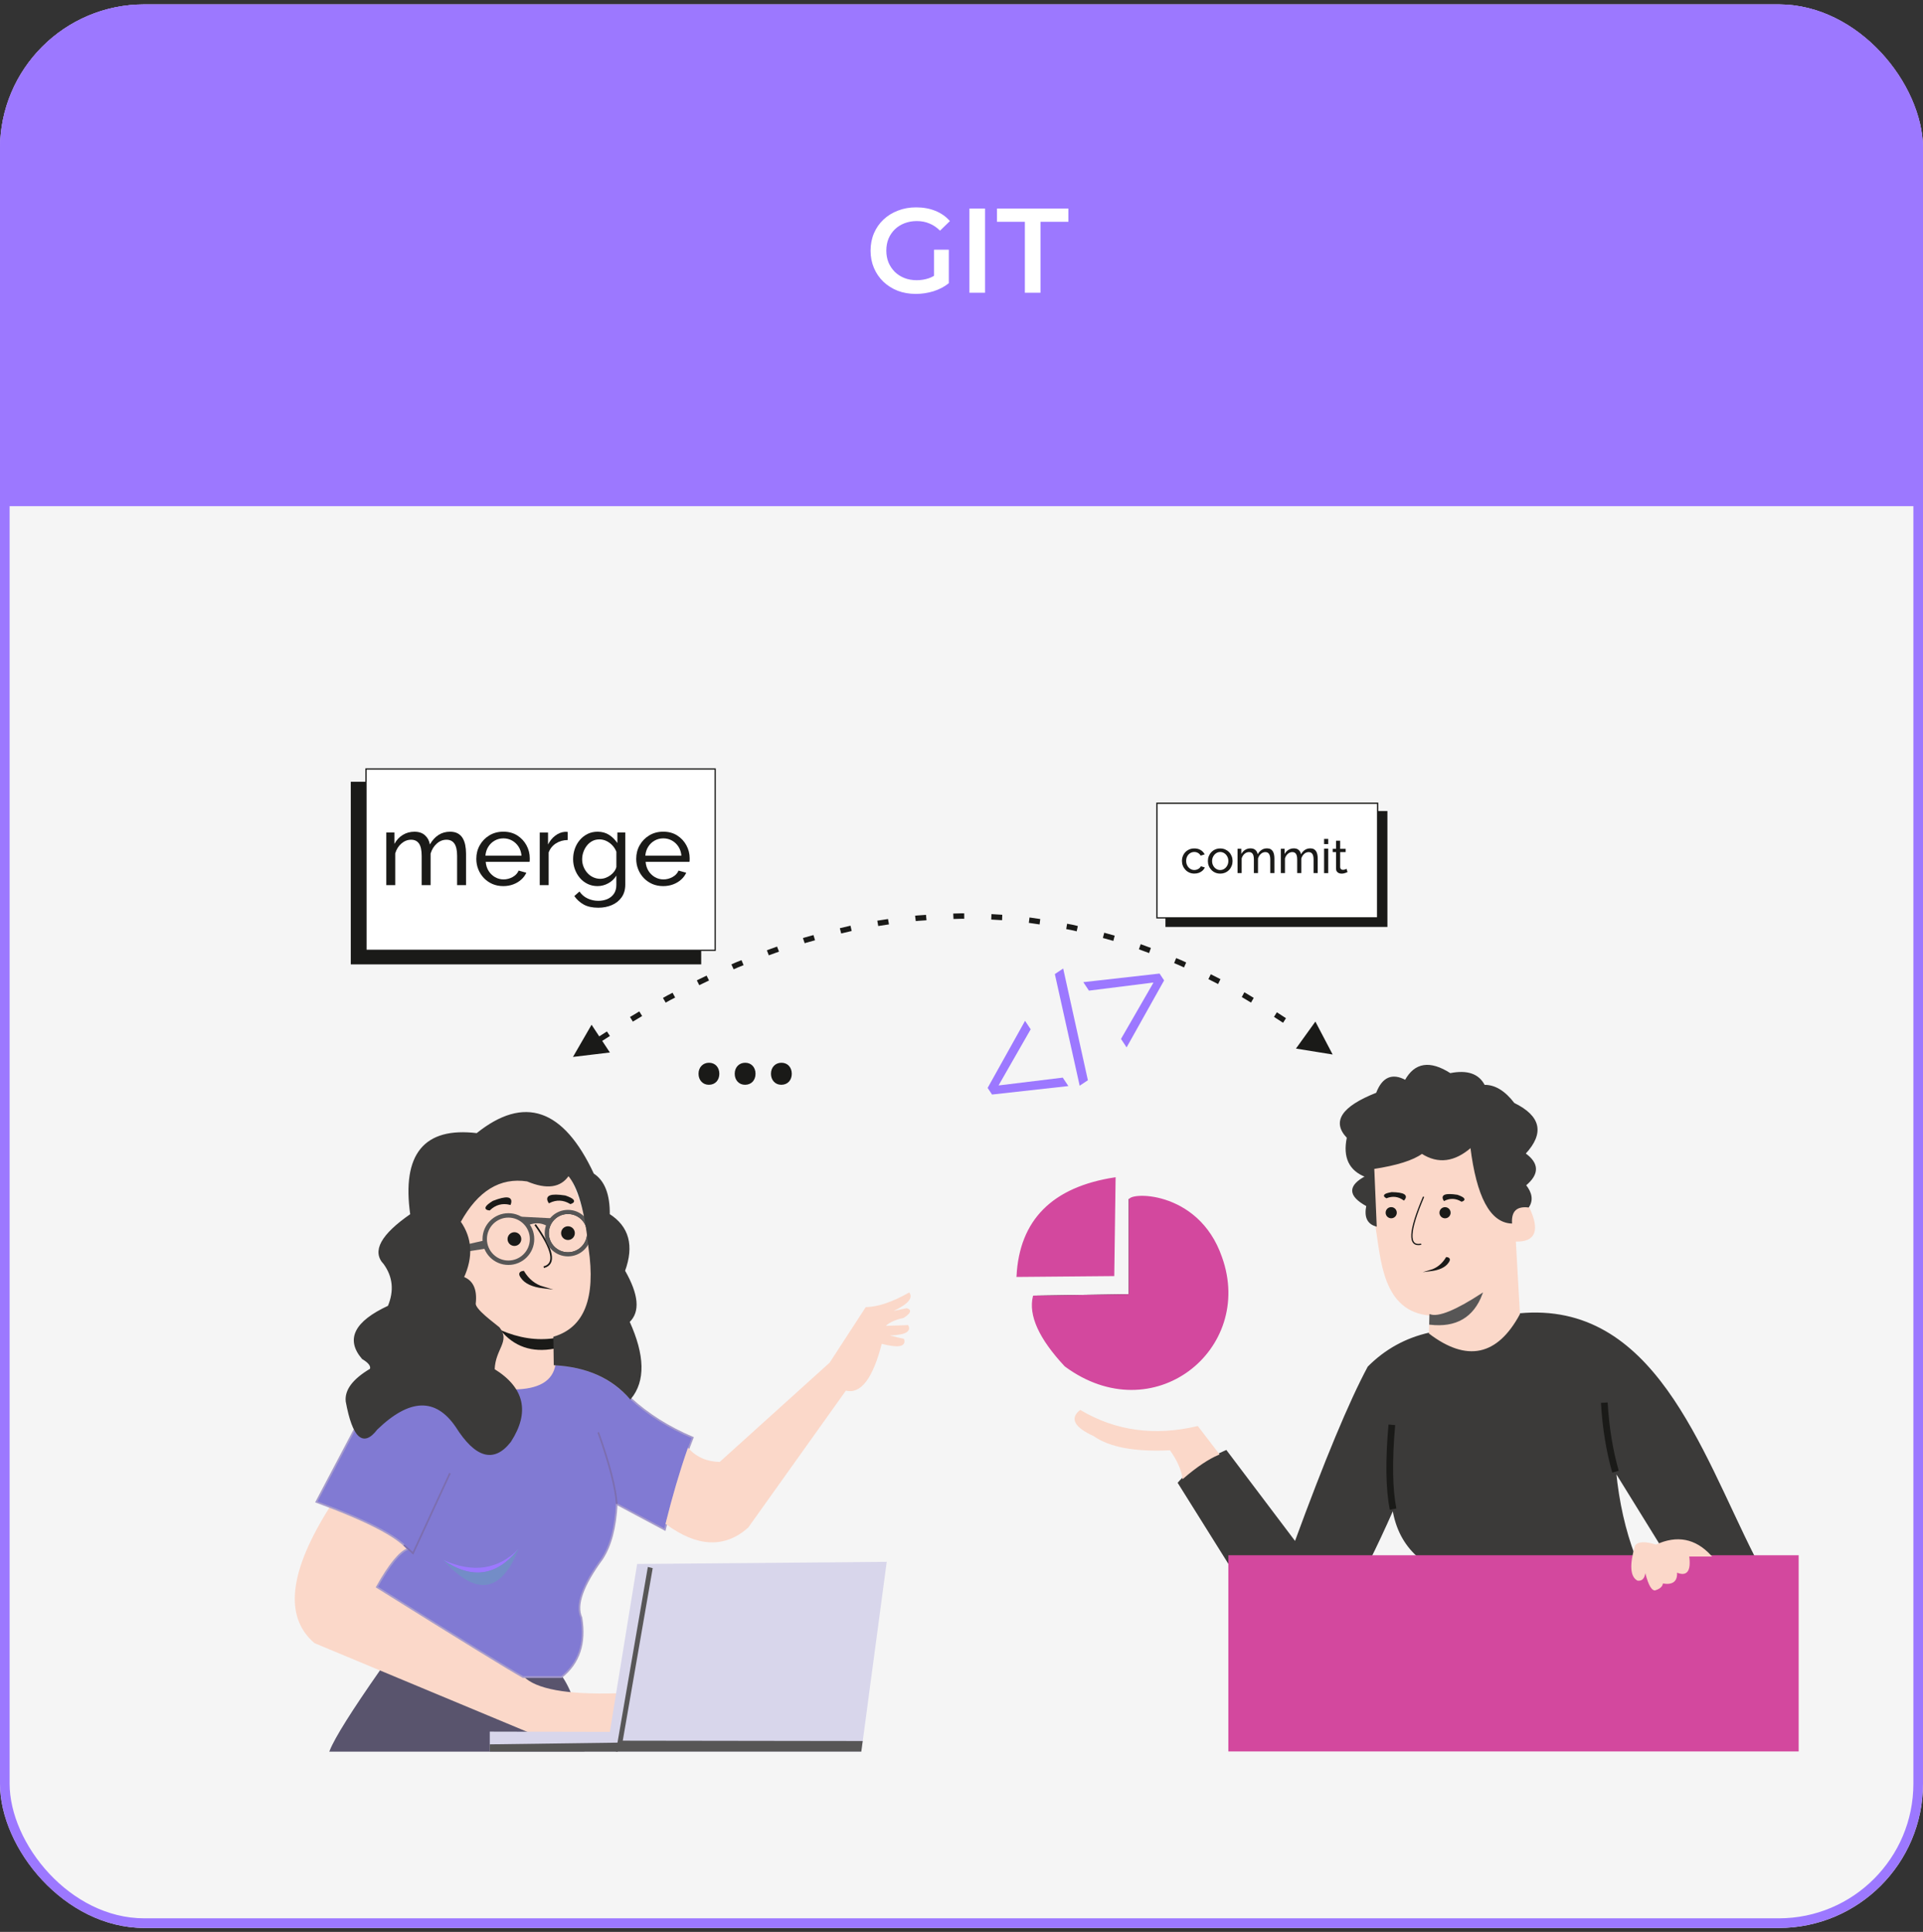<?xml version="1.0" encoding="UTF-8"?> <svg xmlns="http://www.w3.org/2000/svg" width="230" height="231" viewBox="0 0 230 231" fill="none"><rect x="0" y="0" width="230" height="231" fill="#333333" stroke="none"/> <g clip-path="url(#clip0_252_885)"> <rect y="0.527" width="230" height="230" rx="17.25" fill="#F5F5F5"></rect> <path fill-rule="evenodd" clip-rule="evenodd" d="M163.65 163.456C165.704 161.392 168.149 160.043 170.985 159.411C175.588 162.792 179.167 162.023 181.721 157.111C197.743 155.594 203.346 173.338 209.752 186.04C202.883 186.04 199.448 186.04 199.448 186.04C195.295 179.326 193.22 175.97 193.22 175.97C193.581 179.629 194.338 182.986 195.49 186.04C178.183 186.04 169.528 186.04 169.528 186.04C167.963 184.622 166.992 182.759 166.617 180.452C162.384 190.048 159.339 194.861 157.478 194.887C154.121 195.67 151.598 194.584 149.909 191.628C143.934 182.081 140.945 177.307 140.945 177.307C142.196 175.857 144.096 174.578 146.65 173.466C152.16 180.761 154.915 184.408 154.915 184.408C158.504 174.617 161.414 167.631 163.65 163.456Z" fill="#3B3A39"></path> <path d="M163.65 163.456C165.704 161.392 168.149 160.043 170.985 159.411C175.588 162.792 179.167 162.023 181.721 157.111C197.743 155.594 203.346 173.338 209.752 186.04C202.883 186.04 199.448 186.04 199.448 186.04C195.295 179.326 193.22 175.97 193.22 175.97C193.581 179.629 194.338 182.986 195.49 186.04C178.183 186.04 169.528 186.04 169.528 186.04C167.963 184.622 166.992 182.759 166.617 180.452C162.384 190.048 159.339 194.861 157.478 194.887C154.121 195.67 151.598 194.584 149.909 191.628C143.934 182.081 140.945 177.307 140.945 177.307C142.196 175.857 144.096 174.578 146.65 173.466C152.16 180.761 154.915 184.408 154.915 184.408C158.504 174.617 161.414 167.631 163.65 163.456Z" stroke="#3B3A39" stroke-width="0.152" stroke-miterlimit="22.926"></path> <path fill-rule="evenodd" clip-rule="evenodd" d="M182.796 144.307C184.144 147.109 183.621 148.468 181.225 148.382C181.554 154.204 181.716 157.112 181.716 157.112C179.048 162.049 175.47 162.817 170.98 159.413C171.019 157.956 171.038 157.229 171.038 157.229C165.42 156.753 165.247 150.633 164.578 146.577C164.186 144.761 164.089 142.471 164.288 139.708C167.547 137.249 171.428 136.394 175.929 137.147C177.284 142.694 178.896 145.722 180.76 146.228C180.695 144.778 181.374 144.138 182.796 144.307Z" fill="#FBD8C9"></path> <path d="M182.796 144.307C184.144 147.109 183.621 148.468 181.225 148.382C181.554 154.204 181.716 157.112 181.716 157.112C179.048 162.049 175.47 162.817 170.98 159.413C171.019 157.956 171.038 157.229 171.038 157.229C165.42 156.753 165.247 150.633 164.578 146.577C164.186 144.761 164.089 142.471 164.288 139.708C167.547 137.249 171.428 136.394 175.929 137.147C177.284 142.694 178.896 145.722 180.76 146.228C180.695 144.778 181.374 144.138 182.796 144.307Z" stroke="#FBD8C9" stroke-width="0.152" stroke-miterlimit="22.926"></path> <path fill-rule="evenodd" clip-rule="evenodd" d="M180.768 146.223C180.695 144.782 181.374 144.141 182.805 144.302C183.318 143.529 183.196 142.665 182.441 141.711C184.051 140.376 184.032 139.12 182.383 137.941C184.668 135.485 184.231 133.487 181.073 131.946C179.952 130.483 178.768 129.765 177.522 129.793C176.838 128.451 175.479 127.986 173.447 128.395C171.029 126.841 169.244 127.111 168.092 129.211C166.513 128.354 165.368 128.858 164.658 130.723C160.503 132.362 159.338 134.128 161.165 136.021C160.673 138.376 161.411 139.928 163.377 140.679C161.243 141.806 161.282 142.971 163.493 144.172C163.219 145.492 163.582 146.29 164.584 146.572C164.389 141.992 164.294 139.703 164.294 139.703C167.056 139.278 168.982 138.672 170.07 137.882C172.003 139.12 173.957 138.874 175.935 137.14C176.673 143.077 178.284 146.102 180.768 146.223Z" fill="#3B3A39"></path> <path d="M180.768 146.223C180.695 144.782 181.374 144.141 182.805 144.302C183.318 143.529 183.196 142.665 182.441 141.711C184.051 140.376 184.032 139.12 182.383 137.941C184.668 135.485 184.231 133.487 181.073 131.946C179.952 130.483 178.768 129.765 177.522 129.793C176.838 128.451 175.479 127.986 173.447 128.395C171.029 126.841 169.244 127.111 168.092 129.211C166.513 128.354 165.368 128.858 164.658 130.723C160.503 132.362 159.338 134.128 161.165 136.021C160.673 138.376 161.411 139.928 163.377 140.679C161.243 141.806 161.282 142.971 163.493 144.172C163.219 145.492 163.582 146.29 164.584 146.572C164.389 141.992 164.294 139.703 164.294 139.703C167.056 139.278 168.982 138.672 170.07 137.882C172.003 139.12 173.957 138.874 175.935 137.14C176.673 143.077 178.284 146.102 180.768 146.223Z" stroke="#3B3A39" stroke-width="0.152" stroke-miterlimit="22.926"></path> <path d="M170.267 143.098C168.503 147.225 168.406 149.116 169.977 148.772" stroke="#1A1A18" stroke-width="0.152" stroke-miterlimit="22.926"></path> <path fill-rule="evenodd" clip-rule="evenodd" d="M141.496 176.722C143.114 175.333 144.532 174.387 145.748 173.879C144.071 171.693 143.231 170.598 143.231 170.598C138.089 171.81 133.412 171.169 129.203 168.676C128.03 169.619 128.573 170.611 130.833 171.645C132.735 172.982 135.782 173.545 139.972 173.333C140.846 174.558 141.353 175.688 141.496 176.722Z" fill="#FBD8C9"></path> <path d="M141.496 176.722C143.114 175.333 144.532 174.387 145.748 173.879C144.071 171.693 143.231 170.598 143.231 170.598C138.089 171.81 133.412 171.169 129.203 168.676C128.03 169.619 128.573 170.611 130.833 171.645C132.735 172.982 135.782 173.545 139.972 173.333C140.846 174.558 141.353 175.688 141.496 176.722Z" stroke="#FBD8C9" stroke-width="0.152" stroke-miterlimit="22.926"></path> <path fill-rule="evenodd" clip-rule="evenodd" d="M171.016 158.32C171.035 157.592 171.044 157.227 171.044 157.227C172.054 157.582 174.117 156.746 177.229 154.723C176.184 157.486 174.113 158.685 171.016 158.32Z" fill="#575656"></path> <path d="M171.016 158.32C171.035 157.592 171.044 157.227 171.044 157.227C172.054 157.582 174.117 156.746 177.229 154.723C176.184 157.486 174.113 158.685 171.016 158.32Z" stroke="#575656" stroke-width="0.152" stroke-miterlimit="22.926"></path> <path d="M191.883 167.719C192.06 170.731 192.508 173.482 193.222 175.969" stroke="#1A1A18" stroke-width="0.803" stroke-miterlimit="22.926"></path> <path d="M166.472 170.367C166.091 174.644 166.141 178.005 166.617 180.452" stroke="#1A1A18" stroke-width="0.803" stroke-miterlimit="22.926"></path> <path fill-rule="evenodd" clip-rule="evenodd" d="M133.356 140.852C125.898 141.994 121.998 145.914 121.656 152.61L133.196 152.508L133.356 140.852Z" fill="#D3489E"></path> <path d="M133.356 140.852C125.898 141.994 121.998 145.914 121.656 152.61L133.196 152.508L133.356 140.852Z" stroke="#D3489E" stroke-width="0.152" stroke-miterlimit="22.926"></path> <path d="M135.083 143.359V154.825L123.617 155.001" stroke="#1A1A18" stroke-width="0.152" stroke-miterlimit="22.926"></path> <path fill-rule="evenodd" clip-rule="evenodd" d="M123.617 155.003C123.068 157.264 124.329 160.039 127.4 163.326C137.923 171.104 150.021 161.303 146.086 150.345C143.266 142.156 134.592 142.595 135.085 143.593V154.827L123.617 155.003Z" fill="#D3489E"></path> <path d="M123.617 155.003C123.068 157.264 124.329 160.039 127.4 163.326C137.923 171.104 150.021 161.303 146.086 150.345C143.266 142.156 134.592 142.595 135.085 143.593V154.827L123.617 155.003Z" stroke="#D3489E" stroke-width="0.152" stroke-miterlimit="22.926"></path> <path fill-rule="evenodd" clip-rule="evenodd" d="M173.009 150.387C173.373 150.428 173.434 150.612 173.193 150.936C172.838 151.469 172.129 151.802 171.07 151.932C171.884 151.692 172.531 151.177 173.009 150.387Z" fill="#1A1A18"></path> <path d="M173.009 150.387C173.373 150.428 173.434 150.612 173.193 150.936C172.838 151.469 172.129 151.802 171.07 151.932C171.884 151.692 172.531 151.177 173.009 150.387Z" stroke="#1A1A18" stroke-width="0.152" stroke-miterlimit="22.926"></path> <path fill-rule="evenodd" clip-rule="evenodd" d="M166.463 142.621C167.887 142.647 168.367 142.926 167.906 143.456C167.268 142.998 166.575 142.909 165.829 143.197C165.383 142.961 165.593 142.768 166.463 142.621Z" fill="#1A1A18"></path> <path d="M166.463 142.621C167.887 142.647 168.367 142.926 167.906 143.456C167.268 142.998 166.575 142.909 165.829 143.197C165.383 142.961 165.593 142.768 166.463 142.621Z" stroke="#1A1A18" stroke-width="0.152" stroke-miterlimit="22.926"></path> <path fill-rule="evenodd" clip-rule="evenodd" d="M174.293 142.936C172.884 142.722 172.365 142.914 172.73 143.516C173.438 143.17 174.135 143.202 174.821 143.611C175.299 143.453 175.124 143.228 174.293 142.936Z" fill="#1A1A18"></path> <path d="M174.293 142.936C172.884 142.722 172.365 142.914 172.73 143.516C173.438 143.17 174.135 143.202 174.821 143.611C175.299 143.453 175.124 143.228 174.293 142.936Z" stroke="#1A1A18" stroke-width="0.152" stroke-miterlimit="22.926"></path> <path fill-rule="evenodd" clip-rule="evenodd" d="M166.396 144.414C166.722 144.414 166.986 144.678 166.986 145.005C166.986 145.332 166.722 145.596 166.396 145.596C166.069 145.596 165.805 145.332 165.805 145.005C165.805 144.678 166.069 144.414 166.396 144.414Z" fill="#1A1A18"></path> <path d="M166.396 144.414C166.722 144.414 166.986 144.678 166.986 145.005C166.986 145.332 166.722 145.596 166.396 145.596C166.069 145.596 165.805 145.332 165.805 145.005C165.805 144.678 166.069 144.414 166.396 144.414Z" stroke="#1A1A18" stroke-width="0.152" stroke-miterlimit="22.926"></path> <path fill-rule="evenodd" clip-rule="evenodd" d="M172.833 144.418C173.16 144.418 173.424 144.682 173.424 145.009C173.424 145.336 173.16 145.6 172.833 145.6C172.506 145.6 172.242 145.336 172.242 145.009C172.242 144.682 172.506 144.418 172.833 144.418Z" fill="#1A1A18"></path> <path d="M172.833 144.418C173.16 144.418 173.424 144.682 173.424 145.009C173.424 145.336 173.16 145.6 172.833 145.6C172.506 145.6 172.242 145.336 172.242 145.009C172.242 144.682 172.506 144.418 172.833 144.418Z" stroke="#1A1A18" stroke-width="0.152" stroke-miterlimit="22.926"></path> <path fill-rule="evenodd" clip-rule="evenodd" d="M67.164 200.525C63.922 200.468 56.732 200.191 45.595 199.691C42.159 204.604 40.137 207.822 39.531 209.346C59.704 209.346 69.789 209.346 69.789 209.346C69.315 205.314 68.441 202.373 67.164 200.525Z" fill="#59546D"></path> <path d="M67.164 200.525C63.922 200.468 56.732 200.191 45.595 199.691C42.159 204.604 40.137 207.822 39.531 209.346C59.704 209.346 69.789 209.346 69.789 209.346C69.315 205.314 68.441 202.373 67.164 200.525Z" stroke="#59546D" stroke-width="0.201" stroke-miterlimit="22.926"></path> <path fill-rule="evenodd" clip-rule="evenodd" d="M62.553 200.523C53.436 186.847 45.766 180.082 39.544 180.229C34.681 187.905 34.057 193.29 37.669 196.385C54.834 203.54 63.415 207.117 63.415 207.117C69.821 207.16 73.024 207.182 73.024 207.182C73.493 204.109 73.729 202.572 73.729 202.572C67.776 202.745 64.051 202.064 62.553 200.523Z" fill="#FBD8C9"></path> <path d="M62.553 200.523C53.436 186.847 45.766 180.082 39.544 180.229C34.681 187.905 34.057 193.29 37.669 196.385C54.834 203.54 63.415 207.117 63.415 207.117C69.821 207.16 73.024 207.182 73.024 207.182C73.493 204.109 73.729 202.572 73.729 202.572C67.776 202.745 64.051 202.064 62.553 200.523Z" stroke="#FBD8C9" stroke-width="0.201" stroke-miterlimit="22.926"></path> <path fill-rule="evenodd" clip-rule="evenodd" d="M75.396 167.194C69.557 160.723 58.567 161.956 42.424 170.892C39.366 176.686 37.836 179.584 37.836 179.584C43.818 181.78 47.467 183.659 48.787 185.219C47.813 185.574 46.575 187.089 45.073 189.766C55.035 196.001 60.863 199.587 62.556 200.525C65.629 200.525 67.165 200.525 67.165 200.525C69.262 198.852 70.052 196.482 69.535 193.417C68.851 191.924 69.684 189.576 72.033 186.373C73.039 184.834 73.617 182.657 73.762 179.841C77.603 181.891 79.525 182.914 79.525 182.914C80.733 178.097 81.843 174.424 82.856 171.901C79.945 170.661 77.458 169.092 75.396 167.194Z" fill="#817AD3"></path> <path d="M75.396 167.194C69.557 160.723 58.567 161.956 42.424 170.892C39.366 176.686 37.836 179.584 37.836 179.584C43.818 181.78 47.467 183.659 48.787 185.219C47.813 185.574 46.575 187.089 45.073 189.766C55.035 196.001 60.863 199.587 62.556 200.525C65.629 200.525 67.165 200.525 67.165 200.525C69.262 198.852 70.052 196.482 69.535 193.417C68.851 191.924 69.684 189.576 72.033 186.373C73.039 184.834 73.617 182.657 73.762 179.841C77.603 181.891 79.525 182.914 79.525 182.914C80.733 178.097 81.843 174.424 82.856 171.901C79.945 170.661 77.458 169.092 75.396 167.194Z" stroke="#A59BCC" stroke-width="0.201" stroke-miterlimit="22.926"></path> <path fill-rule="evenodd" clip-rule="evenodd" d="M59.918 158.949C62.052 159.895 64.175 160.215 66.289 159.91C66.289 159.91 66.304 160.988 66.337 163.143C66.051 165.044 64.417 166.011 61.437 166.041C60.896 165.219 59.961 164.312 58.634 163.319C58.569 161.706 58.539 160.901 58.539 160.901C59.201 160.613 59.66 159.962 59.918 158.949Z" fill="#FBD8C9"></path> <path d="M59.918 158.949C62.052 159.895 64.175 160.215 66.289 159.91C66.289 159.91 66.304 160.988 66.337 163.143C66.051 165.044 64.417 166.011 61.437 166.041C60.896 165.219 59.961 164.312 58.634 163.319C58.569 161.706 58.539 160.901 58.539 160.901C59.201 160.613 59.66 159.962 59.918 158.949Z" stroke="#FBD8C9" stroke-width="0.201" stroke-miterlimit="22.926"></path> <path fill-rule="evenodd" clip-rule="evenodd" d="M66.278 159.91C64.388 160.243 62.263 159.923 59.906 158.949C61.516 160.927 63.646 161.663 66.297 161.159C66.284 160.326 66.278 159.91 66.278 159.91Z" fill="#1A1A18"></path> <path d="M66.278 159.91C64.388 160.243 62.263 159.923 59.906 158.949C61.516 160.927 63.646 161.663 66.297 161.159C66.284 160.326 66.278 159.91 66.278 159.91Z" stroke="#1A1A18" stroke-width="0.201" stroke-miterlimit="22.926"></path> <path fill-rule="evenodd" clip-rule="evenodd" d="M55.936 140.922C53.324 146.367 53.614 151.329 56.799 155.811C57.351 156.874 58.386 157.919 59.905 158.95C62.093 159.897 64.218 160.218 66.276 159.91C68.767 159.058 70.23 157.222 70.663 154.403C70.895 149.444 69.999 144.802 67.973 140.474C66.084 137.465 62.071 137.615 55.936 140.922Z" fill="#FBD8C9"></path> <path d="M55.936 140.922C53.324 146.367 53.614 151.329 56.799 155.811C57.351 156.874 58.386 157.919 59.905 158.95C62.093 159.897 64.218 160.218 66.276 159.91C68.767 159.058 70.23 157.222 70.663 154.403C70.895 149.444 69.999 144.802 67.973 140.474C66.084 137.465 62.071 137.615 55.936 140.922Z" stroke="#FBD8C9" stroke-width="0.201" stroke-miterlimit="22.926"></path> <path d="M64.008 146.43C66.155 149.442 66.497 151.139 65.031 151.52" stroke="#1A1A18" stroke-width="0.201" stroke-miterlimit="22.926"></path> <path fill-rule="evenodd" clip-rule="evenodd" d="M62.604 152.062C62.16 152.112 62.084 152.337 62.379 152.736C62.814 153.387 63.677 153.792 64.972 153.952C63.976 153.658 63.188 153.028 62.604 152.062Z" fill="#1A1A18"></path> <path d="M62.604 152.062C62.16 152.112 62.084 152.337 62.379 152.736C62.814 153.387 63.677 153.792 64.972 153.952C63.976 153.658 63.188 153.028 62.604 152.062Z" stroke="#1A1A18" stroke-width="0.201" stroke-miterlimit="22.926"></path> <path fill-rule="evenodd" clip-rule="evenodd" d="M58.983 143.688C60.604 143.056 61.275 143.147 61 143.961C60.065 143.738 59.243 143.963 58.535 144.634C57.92 144.573 58.07 144.259 58.983 143.688Z" fill="#1A1A18"></path> <path d="M58.983 143.688C60.604 143.056 61.275 143.147 61 143.961C60.065 143.738 59.243 143.963 58.535 144.634C57.92 144.573 58.07 144.259 58.983 143.688Z" stroke="#1A1A18" stroke-width="0.201" stroke-miterlimit="22.926"></path> <path fill-rule="evenodd" clip-rule="evenodd" d="M67.594 143.045C65.873 142.783 65.239 143.019 65.685 143.752C66.548 143.33 67.399 143.369 68.239 143.869C68.823 143.675 68.609 143.4 67.594 143.045Z" fill="#1A1A18"></path> <path d="M67.594 143.045C65.873 142.783 65.239 143.019 65.685 143.752C66.548 143.33 67.399 143.369 68.239 143.869C68.823 143.675 68.609 143.4 67.594 143.045Z" stroke="#1A1A18" stroke-width="0.201" stroke-miterlimit="22.926"></path> <path fill-rule="evenodd" clip-rule="evenodd" d="M61.525 147.438C61.924 147.438 62.246 147.76 62.246 148.158C62.246 148.556 61.924 148.879 61.525 148.879C61.127 148.879 60.805 148.556 60.805 148.158C60.805 147.76 61.127 147.438 61.525 147.438Z" fill="#1A1A18"></path> <path d="M61.525 147.438C61.924 147.438 62.246 147.76 62.246 148.158C62.246 148.556 61.924 148.879 61.525 148.879C61.127 148.879 60.805 148.556 60.805 148.158C60.805 147.76 61.127 147.438 61.525 147.438Z" stroke="#1A1A18" stroke-width="0.201" stroke-miterlimit="22.926"></path> <path fill-rule="evenodd" clip-rule="evenodd" d="M67.932 146.727C68.33 146.727 68.652 147.049 68.652 147.447C68.652 147.845 68.33 148.168 67.932 148.168C67.533 148.168 67.211 147.845 67.211 147.447C67.211 147.049 67.536 146.727 67.932 146.727Z" fill="#1A1A18"></path> <path d="M67.932 146.727C68.33 146.727 68.652 147.049 68.652 147.447C68.652 147.845 68.33 148.168 67.932 148.168C67.533 148.168 67.211 147.845 67.211 147.447C67.211 147.049 67.536 146.727 67.932 146.727Z" stroke="#1A1A18" stroke-width="0.201" stroke-miterlimit="22.926"></path> <path d="M67.928 145.059C69.249 145.059 70.318 146.128 70.318 147.448C70.318 148.768 69.249 149.837 67.928 149.837C66.608 149.837 65.539 148.768 65.539 147.448C65.541 146.128 66.61 145.059 67.928 145.059Z" stroke="#1A1A18" stroke-width="0.201" stroke-miterlimit="22.926"></path> <path fill-rule="evenodd" clip-rule="evenodd" d="M67.931 145.058C69.252 145.058 70.321 146.127 70.321 147.447C70.321 148.767 69.252 149.836 67.931 149.836C66.611 149.836 65.542 148.767 65.542 147.447C65.544 146.127 66.613 145.058 67.931 145.058ZM67.931 144.766C69.412 144.766 70.613 145.967 70.613 147.447C70.613 148.93 69.412 150.128 67.931 150.128C66.449 150.128 65.25 148.927 65.25 147.447C65.25 145.965 66.451 144.766 67.931 144.766Z" fill="#575656"></path> <path d="M67.931 145.058C69.252 145.058 70.321 146.127 70.321 147.447C70.321 148.767 69.252 149.836 67.931 149.836C66.611 149.836 65.542 148.767 65.542 147.447C65.544 146.127 66.613 145.058 67.931 145.058ZM67.931 144.766C69.412 144.766 70.613 145.967 70.613 147.447C70.613 148.93 69.412 150.128 67.931 150.128C66.449 150.128 65.25 148.927 65.25 147.447C65.25 145.965 66.451 144.766 67.931 144.766Z" stroke="#575656" stroke-width="0.201" stroke-miterlimit="22.926"></path> <path fill-rule="evenodd" clip-rule="evenodd" d="M60.806 145.491C62.277 145.491 63.472 146.686 63.472 148.157C63.472 149.629 62.277 150.823 60.806 150.823C59.334 150.823 58.139 149.629 58.139 148.157C58.139 146.686 59.334 145.491 60.806 145.491ZM60.806 145.164C62.459 145.164 63.799 146.504 63.799 148.157C63.799 149.811 62.459 151.15 60.806 151.15C59.152 151.15 57.812 149.811 57.812 148.157C57.812 146.504 59.152 145.164 60.806 145.164Z" fill="#575656"></path> <path d="M60.806 145.491C62.277 145.491 63.472 146.686 63.472 148.157C63.472 149.629 62.277 150.823 60.806 150.823C59.334 150.823 58.139 149.629 58.139 148.157C58.139 146.686 59.334 145.491 60.806 145.491ZM60.806 145.164C62.459 145.164 63.799 146.504 63.799 148.157C63.799 149.811 62.459 151.15 60.806 151.15C59.152 151.15 57.812 149.811 57.812 148.157C57.812 146.504 59.152 145.164 60.806 145.164Z" stroke="#575656" stroke-width="0.201" stroke-miterlimit="22.926"></path> <path fill-rule="evenodd" clip-rule="evenodd" d="M54.242 149.263C54.285 149.609 54.305 149.782 54.305 149.782C56.772 149.402 58.006 149.213 58.006 149.213C57.887 148.705 57.828 148.449 57.828 148.449C55.439 148.992 54.242 149.263 54.242 149.263Z" fill="#575656"></path> <path d="M54.242 149.263C54.285 149.609 54.305 149.782 54.305 149.782C56.772 149.402 58.006 149.213 58.006 149.213C57.887 148.705 57.828 148.449 57.828 148.449C55.439 148.992 54.242 149.263 54.242 149.263Z" stroke="#575656" stroke-width="0.201" stroke-miterlimit="22.926"></path> <path fill-rule="evenodd" clip-rule="evenodd" d="M65.837 145.766C65.564 146.237 65.428 146.473 65.428 146.473C64.724 146.103 63.986 146.071 63.214 146.376C62.634 145.85 62.344 145.586 62.344 145.586C64.67 145.707 65.837 145.766 65.837 145.766Z" fill="#575656"></path> <path d="M65.837 145.766C65.564 146.237 65.428 146.473 65.428 146.473C64.724 146.103 63.986 146.071 63.214 146.376C62.634 145.85 62.344 145.586 62.344 145.586C64.67 145.707 65.837 145.766 65.837 145.766Z" stroke="#575656" stroke-width="0.201" stroke-miterlimit="22.926"></path> <path fill-rule="evenodd" clip-rule="evenodd" d="M55.382 152.754C56.501 153.165 56.975 154.184 56.806 155.812C56.624 156.554 59.191 158.355 59.661 158.777C60.955 160.387 59.141 161.238 59.063 163.77C62.637 165.979 63.288 168.84 61.018 172.351C59.066 174.857 56.919 174.26 54.581 170.557C52.132 166.986 48.95 167.092 45.039 170.877C43.442 172.976 42.248 171.877 41.453 167.579C41.3 166.246 42.261 164.964 44.336 163.737C44.49 163.333 44.169 162.893 43.375 162.424C41.421 160.145 42.458 158.074 46.481 156.212C47.256 154.347 47.085 152.639 45.968 151.09C44.561 149.629 45.63 147.677 49.169 145.231C48.147 138.044 50.773 134.83 57.047 135.594C62.702 131.045 67.333 132.646 70.943 140.396C72.233 141.225 72.862 142.838 72.832 145.231C75.146 146.705 75.756 148.945 74.657 151.955C76.295 154.812 76.477 156.84 75.202 158.039C77.035 162.069 77.098 165.12 75.395 167.196C73.237 164.707 70.216 163.359 66.333 163.146C66.318 162.069 66.301 160.991 66.285 159.913C69.975 158.796 71.378 155.234 70.49 149.226C70.036 144.755 69.201 141.838 67.984 140.476C67.041 141.92 65.403 142.149 63.069 141.165C59.782 140.663 57.092 142.307 55.001 146.095C56.384 148.062 56.512 150.282 55.382 152.754Z" fill="#3B3A39"></path> <path d="M55.382 152.754C56.501 153.165 56.975 154.184 56.806 155.812C56.624 156.554 59.191 158.355 59.661 158.777C60.955 160.387 59.141 161.238 59.063 163.77C62.637 165.979 63.288 168.84 61.018 172.351C59.066 174.857 56.919 174.26 54.581 170.557C52.132 166.986 48.95 167.092 45.039 170.877C43.442 172.976 42.248 171.877 41.453 167.579C41.3 166.246 42.261 164.964 44.336 163.737C44.49 163.333 44.169 162.893 43.375 162.424C41.421 160.145 42.458 158.074 46.481 156.212C47.256 154.347 47.085 152.639 45.968 151.09C44.561 149.629 45.63 147.677 49.169 145.231C48.147 138.044 50.773 134.83 57.047 135.594C62.702 131.045 67.333 132.646 70.943 140.396C72.233 141.225 72.862 142.838 72.832 145.231C75.146 146.705 75.756 148.945 74.657 151.955C76.295 154.812 76.477 156.84 75.202 158.039C77.035 162.069 77.098 165.12 75.395 167.196C73.237 164.707 70.216 163.359 66.333 163.146C66.318 162.069 66.301 160.991 66.285 159.913C69.975 158.796 71.378 155.234 70.49 149.226C70.036 144.755 69.201 141.838 67.984 140.476C67.041 141.92 65.403 142.149 63.069 141.165C59.782 140.663 57.092 142.307 55.001 146.095C56.384 148.062 56.512 150.282 55.382 152.754Z" stroke="#3B3A39" stroke-width="0.201" stroke-miterlimit="22.926"></path> <path fill-rule="evenodd" clip-rule="evenodd" d="M79.711 182.168C80.516 178.939 81.388 175.983 82.323 173.297C83.284 174.34 84.548 174.879 86.117 174.909C94.912 166.969 99.308 162.998 99.308 162.998C102.169 158.6 103.597 156.401 103.597 156.401C105.069 156.349 106.776 155.771 108.72 154.672C109.125 155.321 108.218 156.111 105.997 157.042C107.621 156.7 108.43 156.529 108.43 156.529C108.96 156.648 108.832 156.966 108.045 157.49C106.93 157.728 106.151 158.113 105.707 158.643C107.608 158.578 108.558 158.548 108.558 158.548C108.923 159.256 107.962 159.606 105.675 159.604C107.06 159.953 107.85 160.143 108.045 160.18C108.265 160.955 107.378 161.082 105.387 160.565C104.309 164.785 102.89 166.653 101.128 166.168C93.315 177.119 89.409 182.594 89.409 182.594C86.656 185.034 83.42 184.891 79.711 182.168Z" fill="#FBD8C9"></path> <path d="M79.711 182.168C80.516 178.939 81.388 175.983 82.323 173.297C83.284 174.34 84.548 174.879 86.117 174.909C94.912 166.969 99.308 162.998 99.308 162.998C102.169 158.6 103.597 156.401 103.597 156.401C105.069 156.349 106.776 155.771 108.72 154.672C109.125 155.321 108.218 156.111 105.997 157.042C107.621 156.7 108.43 156.529 108.43 156.529C108.96 156.648 108.832 156.966 108.045 157.49C106.93 157.728 106.151 158.113 105.707 158.643C107.608 158.578 108.558 158.548 108.558 158.548C108.923 159.256 107.962 159.606 105.675 159.604C107.06 159.953 107.85 160.143 108.045 160.18C108.265 160.955 107.378 161.082 105.387 160.565C104.309 164.785 102.89 166.653 101.128 166.168C93.315 177.119 89.409 182.594 89.409 182.594C86.656 185.034 83.42 184.891 79.711 182.168Z" stroke="#FBD8C9" stroke-width="0.201" stroke-miterlimit="22.926"></path> <path d="M48.312 184.733C49.035 185.397 49.397 185.731 49.397 185.731C52.342 179.348 53.816 176.156 53.816 176.156" stroke="#7C6EAF" stroke-width="0.201" stroke-miterlimit="22.926"></path> <path d="M71.555 171.262C72.912 175.084 73.647 177.945 73.764 179.843" stroke="#7C6EAF" stroke-width="0.201" stroke-miterlimit="22.926"></path> <path fill-rule="evenodd" clip-rule="evenodd" d="M53.008 186.531C56.466 188.903 59.477 188.455 62.037 185.188C59.615 187.679 56.605 188.126 53.008 186.531Z" fill="#9C78FF"></path> <path fill-rule="evenodd" clip-rule="evenodd" d="M53.008 186.531C56.44 188.908 59.451 188.46 62.037 185.188C59.961 190.475 56.951 190.923 53.008 186.531Z" fill="#738DC7"></path> <path fill-rule="evenodd" clip-rule="evenodd" d="M76.292 187.109L73.026 207.184L58.68 207.152V209.346H102.931L105.942 186.852L76.292 187.109Z" fill="#D8D6EB"></path> <path d="M76.292 187.109L73.026 207.184L58.68 207.152V209.346H102.931L105.942 186.852L76.292 187.109Z" stroke="#D8D6EB" stroke-width="0.201" stroke-miterlimit="22.926"></path> <path fill-rule="evenodd" clip-rule="evenodd" d="M77.566 187.488L73.789 209.342H102.926L103.069 208.278L74.365 208.237L77.951 187.583L77.566 187.488Z" fill="#575656"></path> <path d="M77.566 187.488L73.789 209.342H102.926L103.069 208.278L74.365 208.237L77.951 187.583L77.566 187.488Z" stroke="#575656" stroke-width="0.201" stroke-miterlimit="22.926"></path> <path fill-rule="evenodd" clip-rule="evenodd" d="M58.68 208.674L73.946 208.469L73.794 209.347H58.68V208.674Z" fill="#575656"></path> <path d="M58.68 208.674L73.946 208.469L73.794 209.347H58.68V208.674Z" stroke="#575656" stroke-width="0.201" stroke-miterlimit="22.926"></path> <path d="M215.054 186.039H146.992V209.345H215.054V186.039Z" fill="#D3489E"></path> <path d="M215.054 186.039H146.992V209.345H215.054V186.039Z" stroke="#D3489E" stroke-width="0.152" stroke-miterlimit="22.926"></path> <path fill-rule="evenodd" clip-rule="evenodd" d="M201.955 186.038C203.721 186.038 204.604 186.038 204.604 186.038C202.752 184.032 200.575 183.61 198.071 184.772C196.809 184.37 195.995 184.389 195.625 184.831C194.965 187.118 195.051 188.486 195.887 188.934C196.486 188.986 196.768 188.518 196.731 187.536C197.101 189.2 197.499 190.055 197.923 190.096C198.512 189.917 198.813 189.635 198.826 189.252C200.049 189.477 200.605 189.036 200.499 187.928C201.722 188.48 202.206 187.848 201.955 186.038Z" fill="#FBD8C9"></path> <path d="M201.955 186.038C203.721 186.038 204.604 186.038 204.604 186.038C202.752 184.032 200.575 183.61 198.071 184.772C196.809 184.37 195.995 184.389 195.625 184.831C194.965 187.118 195.051 188.486 195.887 188.934C196.486 188.986 196.768 188.518 196.731 187.536C197.101 189.2 197.499 190.055 197.923 190.096C198.512 189.917 198.813 189.635 198.826 189.252C200.049 189.477 200.605 189.036 200.499 187.928C201.722 188.48 202.206 187.848 201.955 186.038Z" stroke="#FBD8C9" stroke-width="0.152" stroke-miterlimit="22.926"></path> <path d="M83.547 128.392C83.547 127.617 84.071 127.074 84.802 127.074C85.534 127.074 86.036 127.617 86.036 128.392C86.036 129.145 85.555 129.71 84.781 129.71C84.049 129.71 83.547 129.145 83.547 128.392Z" fill="#1A1A18"></path> <path d="M87.875 128.392C87.875 127.617 88.399 127.074 89.13 127.074C89.862 127.074 90.364 127.617 90.364 128.392C90.364 129.145 89.883 129.71 89.109 129.71C88.377 129.71 87.875 129.145 87.875 128.392Z" fill="#1A1A18"></path> <path d="M92.211 128.392C92.211 127.617 92.735 127.074 93.466 127.074C94.198 127.074 94.7 127.617 94.7 128.392C94.7 129.145 94.219 129.71 93.445 129.71C92.713 129.71 92.211 129.145 92.211 128.392Z" fill="#1A1A18"></path> <path d="M83.792 93.555H42.031V115.238H83.792V93.555Z" fill="#1A1A18"></path> <path d="M83.792 93.555H42.031V115.238H83.792V93.555Z" stroke="#1A1A18" stroke-width="0.152" stroke-miterlimit="22.926"></path> <path d="M85.534 91.949H43.773V113.632H85.534V91.949Z" fill="white"></path> <path d="M85.534 91.949H43.773V113.632H85.534V91.949Z" stroke="#1A1A18" stroke-width="0.152" stroke-miterlimit="22.926"></path> <path d="M55.739 105.834H54.672V102.328C54.672 101.672 54.563 101.187 54.351 100.875C54.137 100.564 53.821 100.408 53.401 100.408C52.973 100.408 52.585 100.562 52.239 100.871C51.893 101.178 51.646 101.577 51.501 102.066V105.836H50.434V102.33C50.434 101.665 50.328 101.178 50.118 100.871C49.908 100.564 49.592 100.408 49.172 100.408C48.753 100.408 48.367 100.557 48.015 100.856C47.664 101.155 47.415 101.553 47.27 102.046V105.834H46.203V99.547H47.173V100.906C47.43 100.44 47.766 100.081 48.179 99.83C48.59 99.577 49.056 99.451 49.573 99.451C50.099 99.451 50.519 99.594 50.832 99.878C51.148 100.163 51.341 100.529 51.414 100.977C51.698 100.479 52.04 100.101 52.445 99.841C52.849 99.581 53.308 99.449 53.825 99.449C54.189 99.449 54.494 99.516 54.741 99.648C54.988 99.78 55.182 99.964 55.327 100.202C55.472 100.438 55.578 100.717 55.643 101.038C55.708 101.358 55.741 101.707 55.741 102.083V105.834H55.739Z" fill="#1A1A18"></path> <path d="M60.191 105.953C59.715 105.953 59.28 105.867 58.888 105.696C58.497 105.522 58.157 105.287 57.871 104.986C57.583 104.685 57.363 104.339 57.205 103.945C57.047 103.553 56.969 103.135 56.969 102.694C56.969 102.101 57.105 101.56 57.38 101.071C57.655 100.582 58.036 100.19 58.525 99.891C59.014 99.595 59.572 99.445 60.202 99.445C60.84 99.445 61.395 99.597 61.868 99.895C62.34 100.196 62.708 100.59 62.97 101.075C63.232 101.56 63.364 102.083 63.364 102.646C63.364 102.726 63.362 102.804 63.358 102.88C63.353 102.956 63.347 103.014 63.34 103.055H58.094C58.127 103.462 58.241 103.823 58.44 104.139C58.637 104.455 58.895 104.702 59.209 104.882C59.525 105.061 59.862 105.152 60.226 105.152C60.613 105.152 60.979 105.055 61.323 104.862C61.667 104.668 61.903 104.414 62.031 104.098L62.951 104.354C62.812 104.661 62.609 104.936 62.338 105.178C62.068 105.421 61.749 105.611 61.382 105.748C61.016 105.884 60.62 105.953 60.191 105.953ZM58.059 102.317H62.373C62.34 101.91 62.223 101.551 62.022 101.239C61.821 100.928 61.561 100.685 61.247 100.508C60.931 100.333 60.585 100.244 60.206 100.244C59.834 100.244 59.492 100.333 59.176 100.508C58.86 100.683 58.605 100.928 58.408 101.239C58.207 101.551 58.092 101.91 58.059 102.317Z" fill="#1A1A18"></path> <path d="M67.898 100.443C67.366 100.452 66.894 100.586 66.487 100.85C66.081 101.112 65.79 101.473 65.622 101.934V105.836H64.555V99.549H65.548V100.98C65.767 100.545 66.055 100.19 66.414 99.919C66.773 99.649 67.152 99.497 67.546 99.465C67.626 99.465 67.695 99.465 67.751 99.465C67.808 99.465 67.855 99.469 67.896 99.478V100.443H67.898Z" fill="#1A1A18"></path> <path d="M71.466 105.953C71.038 105.953 70.644 105.866 70.285 105.693C69.925 105.52 69.616 105.282 69.359 104.979C69.101 104.676 68.9 104.33 68.759 103.942C68.618 103.555 68.547 103.15 68.547 102.73C68.547 102.287 68.618 101.867 68.759 101.471C68.9 101.075 69.103 100.726 69.365 100.423C69.627 100.12 69.936 99.882 70.291 99.709C70.646 99.536 71.042 99.449 71.479 99.449C72.005 99.449 72.462 99.577 72.854 99.83C73.245 100.085 73.574 100.41 73.841 100.806V99.547H74.786V105.773C74.786 106.368 74.643 106.87 74.356 107.281C74.068 107.693 73.68 108.004 73.193 108.216C72.704 108.429 72.161 108.537 71.564 108.537C70.854 108.537 70.272 108.411 69.819 108.16C69.367 107.909 68.99 107.571 68.692 107.143L69.309 106.598C69.56 106.97 69.884 107.247 70.285 107.433C70.685 107.619 71.109 107.712 71.564 107.712C71.951 107.712 72.308 107.643 72.635 107.507C72.962 107.368 73.224 107.158 73.423 106.875C73.62 106.591 73.719 106.236 73.719 105.81V104.695C73.486 105.083 73.163 105.39 72.756 105.615C72.349 105.838 71.919 105.953 71.466 105.953ZM71.795 105.08C72.02 105.08 72.239 105.039 72.449 104.959C72.659 104.879 72.854 104.771 73.031 104.639C73.209 104.505 73.358 104.353 73.479 104.185C73.6 104.016 73.68 103.84 73.722 103.663V101.845C73.609 101.555 73.447 101.297 73.237 101.077C73.027 100.854 72.789 100.681 72.522 100.555C72.256 100.43 71.981 100.367 71.698 100.367C71.376 100.367 71.085 100.436 70.832 100.572C70.577 100.711 70.363 100.893 70.183 101.124C70.005 101.354 69.867 101.611 69.772 101.893C69.674 102.176 69.627 102.462 69.627 102.752C69.627 103.068 69.683 103.364 69.796 103.641C69.908 103.92 70.062 104.169 70.257 104.386C70.451 104.602 70.681 104.773 70.947 104.894C71.213 105.016 71.495 105.08 71.795 105.08Z" fill="#1A1A18"></path> <path d="M79.316 105.953C78.84 105.953 78.405 105.867 78.013 105.696C77.622 105.522 77.282 105.287 76.996 104.986C76.708 104.685 76.488 104.339 76.33 103.945C76.172 103.553 76.094 103.135 76.094 102.694C76.094 102.101 76.23 101.56 76.505 101.071C76.78 100.582 77.161 100.19 77.65 99.891C78.139 99.595 78.697 99.445 79.327 99.445C79.966 99.445 80.52 99.597 80.993 99.895C81.465 100.196 81.833 100.59 82.095 101.075C82.357 101.56 82.489 102.083 82.489 102.646C82.489 102.726 82.487 102.804 82.483 102.88C82.478 102.956 82.472 103.014 82.465 103.055H77.219C77.252 103.462 77.366 103.823 77.565 104.139C77.762 104.455 78.02 104.702 78.334 104.882C78.65 105.061 78.987 105.152 79.351 105.152C79.738 105.152 80.104 105.055 80.448 104.862C80.792 104.668 81.028 104.414 81.156 104.098L82.076 104.354C81.937 104.661 81.734 104.936 81.463 105.178C81.193 105.421 80.874 105.611 80.507 105.748C80.143 105.884 79.745 105.953 79.316 105.953ZM77.184 102.317H81.498C81.465 101.91 81.349 101.551 81.147 101.239C80.946 100.928 80.686 100.685 80.372 100.508C80.056 100.333 79.71 100.244 79.331 100.244C78.959 100.244 78.617 100.333 78.301 100.508C77.985 100.683 77.73 100.928 77.533 101.239C77.332 101.551 77.217 101.91 77.184 102.317Z" fill="#1A1A18"></path> <path d="M159.391 126.088L155.004 125.38L157.326 122.153L159.391 126.088ZM156.521 123.623L156.143 124.151L156.123 124.138L156.485 123.599L156.521 123.623ZM153.807 121.746L153.463 122.296L152.375 121.591L152.719 121.041L153.807 121.746ZM149.953 119.318L149.628 119.881L148.594 119.26L148.525 119.221L148.83 118.647L148.921 118.697L149.953 119.318ZM145.973 117.08L145.69 117.665L144.532 117.076L144.815 116.492L145.973 117.08ZM141.874 115.087L141.612 115.682L140.974 115.388L140.435 115.163L140.673 114.559L141.236 114.793L141.874 115.087ZM137.652 113.347L137.437 113.96L136.219 113.509L136.433 112.897L137.652 113.347ZM133.323 111.876L133.161 112.505L131.91 112.155L132.072 111.527L133.323 111.876ZM128.915 110.726L128.778 111.36L128.123 111.207L127.523 111.092L127.631 110.451L128.259 110.57L128.915 110.726ZM124.42 109.891L124.34 110.536L123.054 110.348L123.134 109.703L124.42 109.891ZM119.877 109.38L119.853 110.029L118.557 109.952L118.581 109.302L119.877 109.38ZM115.324 109.211L115.326 109.861L115.068 109.856L114.042 109.884L114.012 109.235L115.066 109.207L115.324 109.211ZM110.755 109.391L110.813 110.038L109.788 110.109L109.532 110.138L109.448 109.495L109.729 109.462L110.755 109.391ZM106.212 109.889L106.325 110.529L105.041 110.726L104.929 110.086L106.212 109.889ZM101.726 110.689L101.864 111.324L101.804 111.334L100.611 111.618L100.449 110.988L101.665 110.7L101.726 110.689ZM97.296 111.808L97.482 112.43L96.436 112.722L96.244 112.782L96.034 112.168L96.248 112.098L97.296 111.808ZM92.941 113.183L93.173 113.789L91.952 114.23L91.721 113.624L92.941 113.183ZM88.684 114.806L88.938 115.403L88.323 115.65L87.749 115.903L87.477 115.314L88.07 115.053L88.684 114.806ZM84.512 116.656L84.804 117.236L83.635 117.801L83.343 117.221L84.512 116.656ZM80.443 118.704L80.752 119.275L80.129 119.6L79.618 119.885L79.292 119.325L79.82 119.028L80.443 118.704ZM76.463 120.937L76.805 121.489L75.693 122.158L75.351 121.606L76.463 120.937ZM72.591 123.331L72.948 123.872L71.856 124.573L71.498 124.032L72.591 123.331ZM68.531 126.378L70.754 122.53L72.944 125.848L68.531 126.378Z" fill="#1A1A18"></path> <path d="M165.866 97.055H139.469V110.761H165.866V97.055Z" fill="#1A1A18"></path> <path d="M165.866 97.055H139.469V110.761H165.866V97.055Z" stroke="#1A1A18" stroke-width="0.152" stroke-miterlimit="22.926"></path> <path d="M164.772 96.043H138.375V109.749H164.772V96.043Z" fill="white"></path> <path d="M164.772 96.043H138.375V109.749H164.772V96.043Z" stroke="#1A1A18" stroke-width="0.152" stroke-miterlimit="22.926"></path> <path d="M142.854 104.455C142.633 104.455 142.432 104.416 142.252 104.336C142.071 104.256 141.915 104.146 141.783 104.005C141.651 103.864 141.547 103.704 141.475 103.523C141.402 103.341 141.367 103.148 141.367 102.945C141.367 102.67 141.428 102.421 141.551 102.194C141.674 101.969 141.848 101.787 142.073 101.653C142.296 101.518 142.555 101.449 142.852 101.449C143.14 101.449 143.391 101.514 143.605 101.642C143.819 101.772 143.979 101.943 144.083 102.159L143.601 102.311C143.527 102.172 143.421 102.066 143.287 101.988C143.153 101.91 143.003 101.873 142.839 101.873C142.659 101.873 142.497 101.919 142.35 102.012C142.203 102.105 142.086 102.231 141.999 102.391C141.913 102.551 141.871 102.735 141.871 102.943C141.871 103.146 141.915 103.33 142.003 103.494C142.092 103.659 142.209 103.789 142.356 103.884C142.503 103.979 142.668 104.029 142.845 104.029C142.96 104.029 143.073 104.01 143.179 103.968C143.285 103.927 143.378 103.873 143.458 103.804C143.538 103.735 143.592 103.659 143.622 103.577L144.105 103.722C144.044 103.864 143.956 103.99 143.834 104.1C143.713 104.211 143.568 104.297 143.404 104.36C143.233 104.425 143.051 104.455 142.854 104.455Z" fill="#1A1A18"></path> <path d="M145.943 104.457C145.722 104.457 145.523 104.418 145.343 104.338C145.163 104.258 145.01 104.15 144.878 104.011C144.748 103.873 144.646 103.713 144.575 103.531C144.503 103.349 144.469 103.159 144.469 102.957C144.469 102.754 144.503 102.561 144.575 102.379C144.646 102.198 144.746 102.037 144.878 101.899C145.008 101.76 145.163 101.65 145.345 101.572C145.527 101.492 145.724 101.453 145.943 101.453C146.163 101.453 146.362 101.492 146.542 101.572C146.722 101.652 146.878 101.76 147.01 101.899C147.142 102.037 147.243 102.198 147.315 102.379C147.386 102.561 147.421 102.754 147.421 102.957C147.421 103.156 147.386 103.349 147.315 103.531C147.243 103.713 147.144 103.873 147.012 104.011C146.882 104.15 146.726 104.26 146.544 104.338C146.362 104.418 146.161 104.457 145.943 104.457ZM144.973 102.962C144.973 103.161 145.016 103.342 145.105 103.505C145.194 103.667 145.308 103.795 145.456 103.89C145.601 103.983 145.763 104.031 145.943 104.031C146.122 104.031 146.285 103.983 146.432 103.886C146.579 103.79 146.696 103.661 146.784 103.496C146.873 103.332 146.916 103.15 146.916 102.951C146.916 102.752 146.873 102.57 146.784 102.408C146.696 102.245 146.579 102.115 146.432 102.02C146.285 101.925 146.12 101.875 145.943 101.875C145.765 101.875 145.601 101.925 145.456 102.022C145.311 102.12 145.194 102.25 145.105 102.414C145.016 102.576 144.973 102.758 144.973 102.962Z" fill="#1A1A18"></path> <path d="M152.424 104.396H151.931V102.775C151.931 102.472 151.881 102.247 151.781 102.104C151.682 101.959 151.537 101.887 151.342 101.887C151.143 101.887 150.965 101.959 150.805 102.101C150.645 102.244 150.53 102.428 150.463 102.653V104.396H149.97V102.775C149.97 102.467 149.922 102.242 149.825 102.099C149.728 101.956 149.583 101.885 149.388 101.885C149.193 101.885 149.015 101.954 148.853 102.093C148.691 102.231 148.576 102.415 148.509 102.643V104.393H148.016V101.487H148.464V102.114C148.583 101.9 148.738 101.734 148.929 101.617C149.119 101.5 149.334 101.441 149.574 101.441C149.816 101.441 150.011 101.506 150.156 101.638C150.301 101.77 150.392 101.939 150.424 102.147C150.554 101.918 150.714 101.742 150.901 101.621C151.087 101.5 151.301 101.441 151.539 101.441C151.708 101.441 151.848 101.472 151.961 101.532C152.074 101.593 152.167 101.679 152.234 101.788C152.301 101.896 152.348 102.026 152.379 102.175C152.409 102.322 152.424 102.485 152.424 102.658V104.396Z" fill="#1A1A18"></path> <path d="M157.604 104.396H157.11V102.775C157.11 102.472 157.061 102.247 156.961 102.104C156.861 101.959 156.716 101.887 156.522 101.887C156.323 101.887 156.145 101.959 155.985 102.101C155.825 102.244 155.71 102.428 155.643 102.653V104.396H155.15V102.775C155.15 102.467 155.102 102.242 155.005 102.099C154.907 101.956 154.762 101.885 154.567 101.885C154.373 101.885 154.195 101.954 154.033 102.093C153.871 102.231 153.756 102.415 153.689 102.643V104.393H153.195V101.487H153.643V102.114C153.762 101.9 153.918 101.734 154.109 101.617C154.299 101.5 154.513 101.441 154.754 101.441C154.996 101.441 155.191 101.506 155.336 101.638C155.481 101.77 155.572 101.939 155.604 102.147C155.734 101.918 155.894 101.742 156.08 101.621C156.266 101.5 156.481 101.441 156.719 101.441C156.887 101.441 157.028 101.472 157.141 101.532C157.253 101.593 157.346 101.679 157.413 101.788C157.48 101.896 157.528 102.026 157.558 102.175C157.589 102.322 157.604 102.485 157.604 102.658V104.396Z" fill="#1A1A18"></path> <path d="M158.367 100.929V100.312H158.861V100.929H158.367ZM158.367 104.401V101.477H158.861V104.401H158.367Z" fill="#1A1A18"></path> <path d="M161.169 104.274C161.128 104.294 161.071 104.317 161 104.348C160.929 104.378 160.846 104.404 160.753 104.426C160.66 104.447 160.561 104.46 160.457 104.46C160.338 104.46 160.227 104.439 160.126 104.395C160.024 104.352 159.944 104.285 159.885 104.194C159.825 104.103 159.797 103.988 159.797 103.85V101.885H159.398V101.497H159.797V100.523H160.29V101.497H160.946V101.885H160.29V103.698C160.299 103.802 160.333 103.88 160.396 103.93C160.459 103.98 160.535 104.006 160.621 104.006C160.719 104.006 160.807 103.988 160.89 103.956C160.972 103.921 161.026 103.897 161.052 103.882L161.169 104.274Z" fill="#1A1A18"></path> <path d="M118.125 130.085L122.601 122.062L123.274 123.075L119.449 129.756L119.469 129.784L127.111 128.852L127.782 129.862L118.651 130.875L118.125 130.085Z" fill="#9C78FF"></path> <path d="M129.133 129.817L126.164 116.471L127.162 115.809L130.116 129.166L129.133 129.817Z" fill="#9C78FF"></path> <path d="M139.233 117.23L134.747 125.238L134.076 124.227L137.946 117.516L137.926 117.488L130.241 118.451L129.57 117.438L138.69 116.41L139.233 117.23Z" fill="#9C78FF"></path> <rect x="-1.156" y="0.523" width="232.875" height="60" fill="#9C78FF"></rect> <path d="M109.544 35.144C108.758 35.144 108.035 35.019 107.373 34.77C106.722 34.511 106.152 34.152 105.663 33.692C105.174 33.222 104.796 32.671 104.527 32.039C104.259 31.406 104.125 30.716 104.125 29.969C104.125 29.221 104.259 28.531 104.527 27.899C104.796 27.266 105.174 26.72 105.663 26.26C106.161 25.79 106.741 25.431 107.402 25.182C108.063 24.923 108.787 24.794 109.573 24.794C110.426 24.794 111.192 24.933 111.873 25.211C112.563 25.488 113.143 25.896 113.612 26.433L112.433 27.582C112.041 27.19 111.614 26.902 111.154 26.72C110.704 26.528 110.205 26.433 109.659 26.433C109.132 26.433 108.643 26.519 108.193 26.691C107.742 26.864 107.354 27.108 107.028 27.424C106.703 27.741 106.449 28.114 106.267 28.546C106.094 28.977 106.008 29.451 106.008 29.969C106.008 30.477 106.094 30.946 106.267 31.378C106.449 31.809 106.703 32.187 107.028 32.513C107.354 32.829 107.738 33.074 108.178 33.246C108.619 33.419 109.108 33.505 109.645 33.505C110.143 33.505 110.622 33.428 111.082 33.275C111.552 33.112 111.997 32.844 112.419 32.47L113.483 33.864C112.956 34.286 112.342 34.607 111.643 34.828C110.953 35.038 110.253 35.144 109.544 35.144ZM111.715 33.62V29.854H113.483V33.864L111.715 33.62ZM115.948 35V24.938H117.816V35H115.948ZM122.579 35V26.519H119.244V24.938H127.783V26.519H124.448V35H122.579Z" fill="white"></path> </g> <rect x="0.575" y="1.102" width="228.85" height="228.85" rx="16.675" stroke="#9C78FF" stroke-width="1.15"></rect> <defs> <clipPath id="clip0_252_885"> <rect y="0.527" width="230" height="230" rx="17.25" fill="white"></rect> </clipPath> </defs> </svg> 